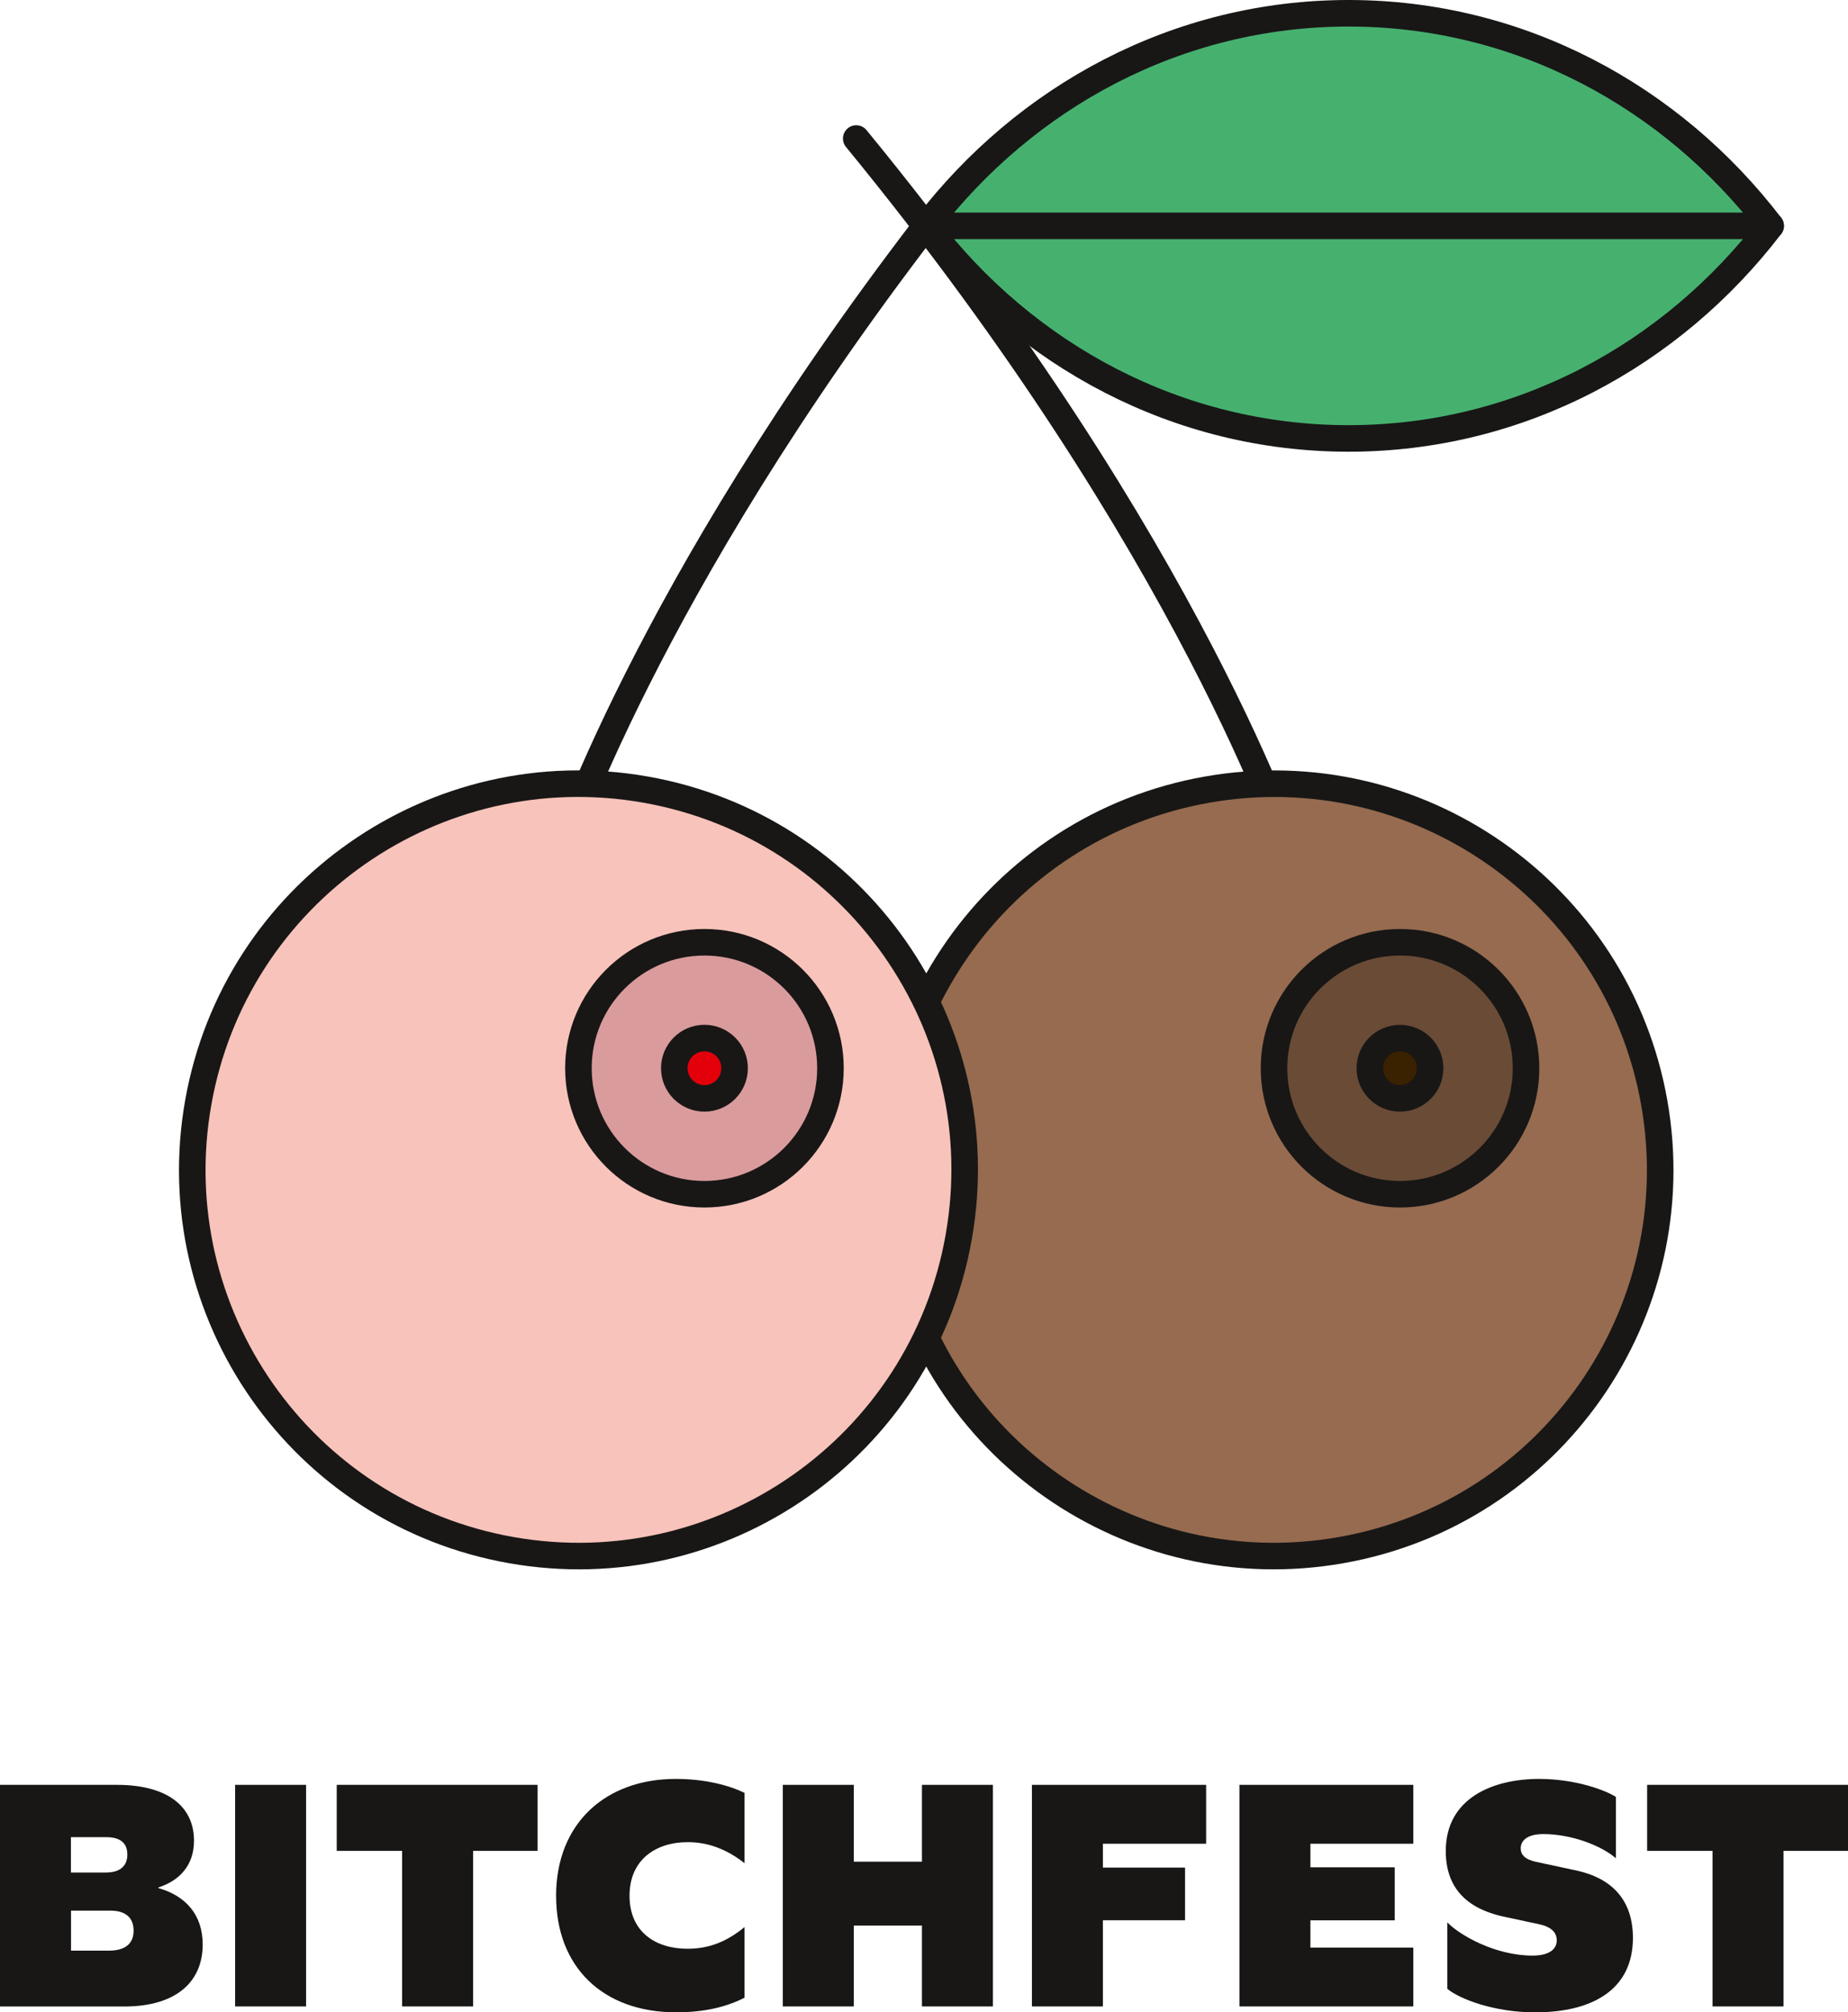 <?xml version="1.0" encoding="UTF-8"?>
<svg xmlns="http://www.w3.org/2000/svg" id="Ebene_1" viewBox="0 0 334.06 363.78">
  <defs>
    <style>.cls-1{fill:#3a2100;}.cls-1,.cls-2,.cls-3,.cls-4,.cls-5,.cls-6,.cls-7,.cls-8{stroke:#181716;stroke-width:4.8px;}.cls-1,.cls-2,.cls-4,.cls-5,.cls-6,.cls-7{stroke-linecap:round;stroke-linejoin:round;}.cls-2{fill:#46b16f;}.cls-3{fill:#966b4f;}.cls-4{fill:#e3000b;}.cls-5{fill:#6a4b36;}.cls-9{fill:#181716;stroke-width:0px;}.cls-6{fill:none;}.cls-7{fill:#da9b9c;}.cls-8{fill:#f8c3ba;}</style>
  </defs>
  <path class="cls-6" d="M101.04,155.23s15.49-48.09,66.25-114.28"></path>
  <path class="cls-6" d="M233.65,155.23s-18.01-55.94-78.87-130.19"></path>
  <path class="cls-2" d="M243.78,2.4c-30.9,0-58.4,15.03-76.32,38.43,17.91,23.4,45.42,38.43,76.32,38.43s58.39-15.03,76.3-38.43c-17.91-23.41-45.41-38.43-76.3-38.43Z"></path>
  <line class="cls-2" x1="167.46" y1="40.83" x2="320.08" y2="40.83"></line>
  <path class="cls-3" d="M161.56,223.61c6.69,37.97,42.9,63.32,80.87,56.62,37.96-6.69,63.3-42.89,56.61-80.87-6.69-37.96-42.89-63.31-80.85-56.61-37.97,6.7-63.32,42.89-56.63,80.86Z"></path>
  <path class="cls-5" d="M230.3,193.11c0,12.58,10.2,22.78,22.78,22.78,12.58,0,22.78-10.2,22.78-22.78,0-12.58-10.2-22.77-22.78-22.77s-22.78,10.19-22.78,22.77Z"></path>
  <path class="cls-1" d="M247.62,193.11c0,3.01,2.44,5.45,5.45,5.45,3.01,0,5.45-2.44,5.45-5.45s-2.44-5.44-5.45-5.44c-3.01,0-5.45,2.44-5.45,5.44Z"></path>
  <path class="cls-8" d="M173.31,223.61c-6.69,37.97-42.9,63.32-80.87,56.62-37.96-6.69-63.31-42.9-56.61-80.87,6.69-37.96,42.9-63.31,80.86-56.62,37.97,6.7,63.32,42.89,56.62,80.86Z"></path>
  <path class="cls-7" d="M150.12,193.11c0,12.58-10.2,22.78-22.78,22.78s-22.78-10.2-22.78-22.78,10.2-22.77,22.78-22.77,22.78,10.19,22.78,22.77Z"></path>
  <path class="cls-4" d="M132.79,193.11c0,3.01-2.44,5.45-5.45,5.45s-5.45-2.44-5.45-5.45,2.44-5.45,5.45-5.45,5.45,2.44,5.45,5.45Z"></path>
  <path class="cls-9" d="M0,322.66h21.12c9.24,0,13.95,3.98,13.95,10.09,0,4.32-2.46,7.17-6.44,8.46v.11c4.93,1.4,8.01,4.82,8.01,10.2,0,6.72-4.76,11.21-14.18,11.21H0v-40.06ZM19.16,338.51c2.46,0,3.86-1.12,3.86-3.25s-1.34-3.14-3.81-3.14h-6.39v6.39h6.33ZM19.72,352.63c2.8,0,4.43-1.18,4.43-3.59,0-2.24-1.29-3.64-4.2-3.64h-7.11v7.23h6.89Z"></path>
  <path class="cls-9" d="M42.5,322.66h12.83v40.06h-12.83v-40.06Z"></path>
  <path class="cls-9" d="M72.69,334.59h-11.82v-11.93h36.31v11.93h-11.66v28.13h-12.83v-28.13Z"></path>
  <path class="cls-9" d="M100.52,342.77c0-13.23,9.02-21.18,21.63-21.18,5.38,0,9.69,1.18,12.44,2.52v12.72c-3.03-2.41-6.45-3.81-10.25-3.81-5.83,0-10.54,3.19-10.54,9.69s4.65,9.58,10.48,9.58c3.98,0,7.17-1.34,10.31-3.92v12.77c-3.2,1.62-7.06,2.64-12.38,2.64-13.28,0-21.68-8.24-21.68-21.01Z"></path>
  <path class="cls-9" d="M141.51,322.66h12.83v13.89h12.32v-13.89h12.83v40.06h-12.83v-14.62h-12.32v14.62h-12.83v-40.06Z"></path>
  <path class="cls-9" d="M186.54,322.66h31.49v10.65h-18.66v4.31h14.85v9.52h-14.85v15.58h-12.83v-40.06Z"></path>
  <path class="cls-9" d="M224.05,322.66h31.43v10.65h-18.6v4.26h15.24v9.58h-15.24v4.93h18.6v10.64h-31.43v-40.06Z"></path>
  <path class="cls-9" d="M261.63,359.52v-11.99c2.3,2.35,8.69,6,15.41,6,2.86,0,4.37-1.07,4.37-2.75s-1.35-2.52-3.14-2.91l-5.49-1.18c-5.04-.95-11.43-3.42-11.43-12.05,0-9.7,8.68-13.05,16.86-13.05,6.67,0,12.05,2.07,13.89,3.25v11.09c-2.57-2.24-7.96-4.37-13.11-4.37-2.75,0-4.09,1.06-4.09,2.58,0,1.34,1.01,2.02,2.63,2.41l7.06,1.52c7,1.4,10.59,5.6,10.59,12.27,0,9.08-6.95,13.45-17.7,13.45-7.29,0-13.56-2.36-15.86-4.26Z"></path>
  <path class="cls-9" d="M309.57,334.59h-11.82v-11.93h36.31v11.93h-11.66v28.13h-12.83v-28.13Z"></path>
</svg>
